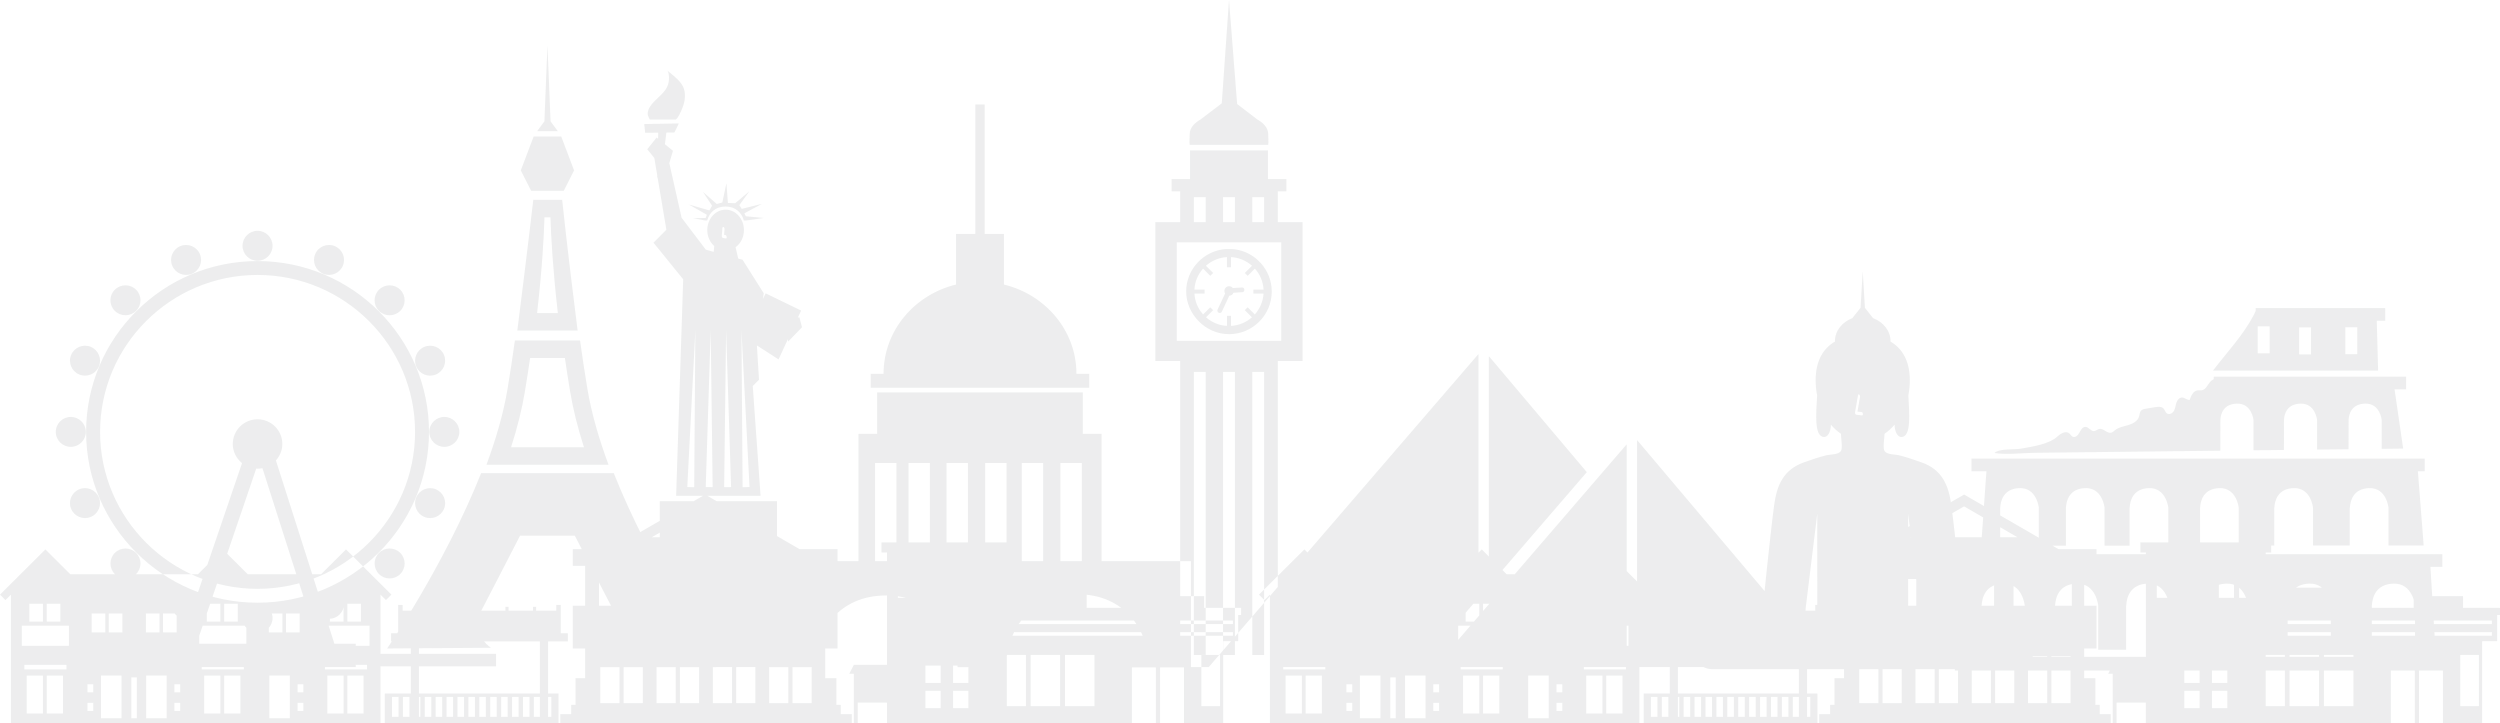 <svg xmlns="http://www.w3.org/2000/svg" id="Layer_1" data-name="Layer 1" viewBox="0 0 964.19 278.99"><defs><style>      .cls-1 {        opacity: .4;      }      .cls-2 {        fill: #d1d3d4;      }    </style></defs><g class="cls-1"><path class="cls-2" d="M492.81,257.27h-37.64v-118.48h37.64v118.48ZM476.27,143.44h-4.57v109.18h4.57v-109.18ZM465.01,143.44h-4.56v109.18h4.56v-109.18ZM487.53,143.44h-4.56v109.18h4.56v-109.18ZM492.81,90.23h-37.64v-16.43h37.64v16.43ZM476.27,76.03h-4.57v13.62h4.57v-13.62ZM465.01,76.03h-4.56v13.62h4.56v-13.62ZM487.53,76.03h-4.56v13.62h4.56v-13.62ZM496.13,69.07h-44.28v4.72h44.28v-4.72ZM474,0l-3.11,44.43,6.59.19-3.48-44.61ZM489.11,55.86c.19-.5,0-3.68,0-4.21,0-4.45-6.77-8.06-15.13-8.06s-15.13,3.61-15.13,8.06c0,.53-.19,3.71,0,4.21h30.26ZM474,37.73l-12.92,9.83,25.84.04-12.92-9.87ZM502.39,139.22h-56.8v-53.54h56.78v53.54h.01ZM494.14,93.45h-40.29v38h40.29v-38ZM486.36,101.57l-1.71-1.67c-2.6-2.19-5.88-3.6-9.47-3.85h-2.39c-8.55.62-15.31,7.72-15.31,16.38s7.4,16.45,16.51,16.45,16.49-7.37,16.49-16.45c0-4.14-1.57-7.96-4.13-10.85ZM473.21,99.15v3.93h1.56v-3.93c3.11.17,5.92,1.41,8.11,3.35l-2.79,2.78,1.11,1.1,2.79-2.78c1.95,2.18,3.17,4.98,3.33,8.08h-3.92v1.55h3.92c-.19,3.08-1.43,5.87-3.36,8.04l-2.76-2.75-1.11,1.1,2.75,2.75c-2.17,1.93-4.99,3.15-8.07,3.32v-3.88h-1.56v3.88c-3.09-.17-5.89-1.39-8.07-3.32l2.75-2.75-1.11-1.1-2.76,2.75c-1.95-2.17-3.18-4.96-3.36-8.04h3.92v-1.55h-3.92c.17-3.1,1.4-5.9,3.33-8.08l2.79,2.78,1.11-1.1-2.79-2.78c2.19-1.93,5-3.16,8.11-3.35ZM475.48,111.1s-.01-.03-.03-.04c-.65-.78-1.81-.89-2.59-.24-.72.6-.84,1.59-.36,2.36l-2.91,6.24c-.2.45-.01.98.45,1.21.45.21.99.01,1.2-.44l2.87-6.15c.39-.03.77-.12,1.09-.4.24-.2.4-.46.51-.74l3.47-.21c.45-.03.79-.45.75-.96-.03-.5-.41-.89-.85-.85l-3.6.21ZM489.01,58h-30.04v11.52h30.04v-11.52ZM254.46,239.22h45.21v-45.91h-45.21v45.91ZM250.85,257.27h51.24v-13.51h-51.24v13.51ZM265.62,78.83l7,4-.46,1.24-4.88.07,4.55.89h.93c.77-2.94,3.11-5.38,7.05-5.38s6.28,2.44,7.07,5.38h.87l6.88-.96-6.99-.66-.56-1.14,6.79-3.65-7.81,1.94-.91-1.43,3.84-5.33-5.43,4.57-2.83-.09-.56-7.61-1.59,7.43-2.15.57-5.31-4.66,3.51,5.33-1.03,1.81-8-2.29ZM260.66,46.09c.57-.45.99-1.13,1.35-1.85.87-1.71,1.64-3.49,1.99-5.38.33-1.89.21-3.91-.65-5.62-.71-1.38-1.84-2.48-2.99-3.52-.99-.89-2.01-1.74-3.07-2.55.75.58.76,2.76.71,3.59-.08,1.33-.52,2.64-1.28,3.75-1.65,2.39-4.2,3.99-5.85,6.36-.63.9-1.08,1.95-1.07,3.04,0,.45.35,1.41.83,2.18h10.04ZM424.84,216.42v-49.1h-93.75v49.1h-34.47v40.87h17.42c.37-13.96,9.55-27.63,27.64-27.63s27.25,13.67,27.63,27.63h18.64c.19-14.12,9.36-28.09,27.65-28.09s27.45,13.98,27.64,28.09h16.07v-40.87h-34.48ZM358.65,178.57v37.85h-8.25v-37.85h8.25ZM337.49,216.42v-37.85h8.25v37.85h-8.25ZM365.05,216.42v-37.85h8.25v37.85h-8.25ZM379.96,216.42v-37.85h8.25v37.85h-8.25ZM394.08,216.42v-37.85h8.25v37.85h-8.25ZM408.98,216.42v-37.85h8.25v37.85h-8.25ZM420.1,144.17h-84.28v5.38h84.28v-5.38ZM415.12,144.56c0-.15.03-.29.03-.45,0-16.55-11.88-30.45-27.95-34.37v-19.52h-7.44v-49.93h-3.6v49.93h-7.44v19.52c-16.07,3.92-27.95,17.82-27.95,34.37,0,.15.03.29.03.45h74.32ZM417.62,167.51v-16.17h-79.32v16.17h79.32ZM776.34,235.73h-14.68c-.95,0-4.6-.07-4.6-.07,0,0-2.95-29.48-4.47-40.72-1.04-7.77-3.52-13.74-11.41-16.58-2.85-1.02-5.89-2.07-8.84-2.79-1.51-.36-4.47-.17-5.48-1.57-.81-1.12-.04-5.26-.04-6.7,1.4-.96,2.71-2.14,3.87-3.51.03,2.88,1.28,4.82,2.68,4.76,3.84-.21,3-9.02,2.63-16.09.01-.08.04-.16.05-.24.33-1.78.52-3.63.52-5.54,0-7.57-2.96-12.3-7.45-14.95,0-.04.01-.08.01-.13,0-3.99-2.76-7.4-6.71-8.89l-3.17-4-.84-14.14-.84,14.14-3.17,4c-3.95,1.49-6.71,4.9-6.71,8.89,0,.04.01.08.01.13-4.49,2.63-7.45,7.36-7.45,14.95,0,1.91.19,3.76.52,5.54.01.08.04.16.05.24-.39,7.05-1.21,15.88,2.63,16.09,1.41.07,2.65-1.87,2.68-4.76,1.16,1.37,2.47,2.55,3.87,3.51,0,1.43.77,5.58-.04,6.7-1.01,1.39-3.99,1.21-5.48,1.57-2.95.72-5.99,1.75-8.84,2.79-7.88,2.84-10.36,8.81-11.41,16.58-1.51,11.24-4.47,40.72-4.47,40.72,0,0-3.67.07-4.6.07h-14.68c-5.12,0-9.26,5.01-9.26,11.19s4.14,11.17,9.26,11.17h115.84c5.12,0,9.27-5.01,9.27-11.17.03-6.18-4.12-11.19-9.24-11.19ZM696.34,235.73c.04-.46.09-.92.09-1.39l4.44-36.2s.01,37.52.01,37.61h-4.55ZM718.1,160.21c-.73-.09-1.48-.19-2.21-.27-.33-.04-.51-.6-.43-.97v-.08c.37-2.14.75-4.28,1.12-6.42.15-.85.91-.05.8.52-.33,1.91-.67,3.83-1,5.74.55.07,1.09.13,1.65.2.51.04.65,1.34.06,1.28ZM735.92,235.73c0-.08.01-37.61.01-37.61l4.44,36.2c0,.48.05.94.09,1.39h-4.55ZM937.03,213.73l-178.56.39-2.27,36.48h8.04v-17.07h.03c.15-3.04,1.47-8.24,8.31-8.44,7.48-.23,8.32,8.44,8.32,8.44v17.07h11.67v-17.07h.03c.15-3.04,1.47-8.24,8.31-8.44,7.48-.23,8.33,8.44,8.33,8.44v17.07h10.76v-17.07h.03c.15-3.04,1.47-8.24,8.29-8.44,7.48-.23,8.33,8.44,8.33,8.44v17.07h13.67v-17.07h.03c.15-3.04,1.47-8.24,8.31-8.44,7.48-.23,8.32,8.44,8.32,8.44v17.07h15.31v-17.07h.03c.15-3.04,1.47-8.24,8.29-8.44,7.48-.23,8.33,8.44,8.33,8.44v17.07h15.81v-17.07h.03c.15-3.04,1.47-8.24,8.31-8.44,7.48-.23,8.32,8.44,8.32,8.44v17.07h7.89l-2.25-36.87ZM906.3,195.81c.13-2.72,1.31-7.37,7.44-7.56,6.69-.2,7.45,7.56,7.45,7.56v14.55h13.56s-2.57-33.04-2.57-33.04l-165.77.33-2.33,32.83h7.33v-14.67h.03c.13-2.72,1.31-7.37,7.44-7.56,6.69-.2,7.45,7.56,7.45,7.56v14.64h10.45v-14.64h.01c.13-2.72,1.31-7.37,7.44-7.56,6.69-.2,7.45,7.56,7.45,7.56v14.63h9.65v-14.63h.03c.13-2.72,1.31-7.37,7.44-7.56,6.69-.2,7.47,7.56,7.47,7.56v14.61h12.25v-14.61h.01c.13-2.72,1.31-7.37,7.44-7.56,6.69-.2,7.45,7.56,7.45,7.56v14.59h13.72v-14.59h.03c.13-2.72,1.31-7.37,7.44-7.56,6.71-.2,7.47,7.56,7.47,7.56v14.56h14.16v-14.57h.05ZM905.8,161.93c.12-2.26,1.12-6.11,6.37-6.27,5.75-.16,6.39,6.27,6.39,6.27v11.17l8.28-.09-3.96-27.3c-14.45.03-28.91.07-43.36.09-5.81.01-11.63.03-17.44.04-3.03,0-7.19-1.14-9.56,1.33-1.09,1.13-1.67,2.98-3.21,3.32-.61.13-1.27-.01-1.89.09-1.6.29-2.39,2.09-2.89,3.63-1,.19-1.84-.84-2.85-.9-1.09-.08-1.95.96-2.29,1.98-.35,1.04-.4,2.17-.92,3.12-.52.96-1.8,1.66-2.71,1.05-.67-.45-.8-1.38-1.37-1.95-.77-.78-2.06-.66-3.16-.48-1.21.2-2.44.41-3.65.61-.65.11-1.35.24-1.8.72-.59.61-.55,1.57-.81,2.36-.55,1.73-2.39,2.7-4.13,3.22-1.75.52-3.64.8-5.07,1.93-.49.39-.93.86-1.53,1.01-1.61.4-2.99-1.81-4.61-1.45-.71.16-1.27.78-2,.84-1.24.08-2.03-1.57-3.28-1.62-1.13-.05-1.83,1.17-2.35,2.17-.52,1-1.56,2.09-2.6,1.62-.56-.25-.84-.89-1.31-1.29-1.29-1.09-3.25-.03-4.5,1.13-3.24,3.06-9.61,3.92-13.96,4.73-2.71.5-8.43-.13-10.45,1.7,4.96.76,10.69-.03,15.75-.08,9.17-.11,18.35-.21,27.52-.31,14.4-.16,28.81-.32,43.21-.49.03,0,.68,0,.68-.01,0,0,0-11.88.01-11.88.12-2.26,1.13-6.12,6.37-6.27,5.75-.16,6.4,6.27,6.4,6.27v11.73l11.75-.13s0-11.6.01-11.6c.12-2.26,1.12-6.12,6.37-6.27,5.75-.16,6.4,6.27,6.4,6.27v11.45l12.13-.13s0-11.32.03-11.32ZM916.52,119.01l-46.25.09c-.27.73-.57,1.46-.93,2.18-4.31,8.25-10.57,14.68-15.84,21.66h63.68l-.65-23.93ZM875.34,136.28h-4.6v-10.42h4.6v10.42ZM891.31,136.68h-4.6v-10.4h4.6v10.4ZM909.14,136.61h-4.6v-10.4h4.6v10.4ZM941.94,213.73h-187.24v4.89h187.25v-4.89h-.01ZM935.15,176.87h-174.78v4.89h174.78v-4.89ZM927.98,145.27h-74.19v4.89h74.19v-4.89ZM919.92,118.82h-49.96v4.89h49.96v-4.89ZM942.7,253.35h-188.76v5.26h188.74v-5.26h.01ZM211.14,73.6h6.28l3.99-7.88-4.95-13.06h-10.65l-4.95,13.06,4,7.88h6.28ZM216.82,77.07h-11.15s-2.03,17.88-6.15,50.4h23.25c-4.12-32.52-5.96-50.4-5.96-50.4ZM207.14,120.74c1.99-17.36,2.65-29.84,2.85-36.93h2.31c.21,7.09.87,19.57,2.85,36.93h-8.01ZM226.54,149.96c-1.09-6.62-2.03-12.82-2.83-18.64h-25.13c-.8,5.82-1.73,12.02-2.83,18.64-1.57,9.51-4.51,19.46-8.13,29.28h47.07c-3.64-9.82-6.56-19.78-8.15-29.28ZM197.1,172.51c2.45-7.64,4.24-14.83,5.33-21.46.75-4.52,1.41-8.85,2.03-12.99h13.4c.61,4.15,1.28,8.48,2.03,12.99,1.11,6.64,2.89,13.83,5.33,21.46h-28.12ZM221.7,206.6s16.57,32.19,16.69,32.18c.36,7.59-5.51,11.05-5.51,11.05l40.08.27s-22.13-32.14-36.25-67.62h-51.15c-14.11,35.47-36.25,67.62-36.25,67.62l40.08-.27s-5.87-3.47-5.51-11.05c.12.03,16.69-32.18,16.69-32.18h21.12ZM215.14,50.6l-2.8-3.8-1.2-29.36-1.17,29.36-2.81,3.8h7.99ZM145.65,256.98h45.67v-4.8h-45.67v4.8ZM230.69,252.49v4.8h45.67v-4.8h-45.67ZM99.33,232.45c-36.45,0-66.12-29.55-66.12-65.88s29.67-65.88,66.12-65.88,66.12,29.56,66.12,65.88-29.65,65.88-66.12,65.88ZM99.33,106.04c-33.49,0-60.73,27.16-60.73,60.53s27.24,60.53,60.73,60.53,60.75-27.16,60.75-60.53-27.25-60.53-60.75-60.53ZM99.33,89.02c-3.2,0-5.79,2.59-5.79,5.78s2.59,5.77,5.79,5.77,5.79-2.59,5.79-5.77-2.59-5.78-5.79-5.78ZM99.33,232.57c-3.2,0-5.79,2.59-5.79,5.78s2.59,5.77,5.79,5.77,5.79-2.59,5.79-5.77-2.59-5.78-5.79-5.78ZM69.55,94.92c-2.95,1.22-4.36,4.6-3.13,7.55,1.23,2.95,4.6,4.34,7.56,3.12,2.96-1.22,4.36-4.6,3.13-7.55-1.21-2.94-4.61-4.34-7.56-3.12ZM124.68,227.55c-2.96,1.22-4.36,4.6-3.13,7.55,1.23,2.95,4.6,4.35,7.56,3.12,2.96-1.22,4.36-4.6,3.13-7.55-1.21-2.95-4.6-4.34-7.56-3.12ZM44.29,111.73c-2.27,2.26-2.27,5.91,0,8.16,2.27,2.26,5.93,2.26,8.19,0,2.27-2.26,2.27-5.91,0-8.16-2.25-2.25-5.92-2.25-8.19,0ZM146.17,213.24c-2.25,2.26-2.25,5.91,0,8.16,2.27,2.26,5.93,2.26,8.2,0,2.25-2.26,2.25-5.9,0-8.16-2.27-2.26-5.95-2.26-8.2,0ZM27.43,136.89c-1.23,2.95.19,6.32,3.15,7.55,2.96,1.22,6.33-.17,7.56-3.12,1.23-2.95-.19-6.32-3.13-7.55-2.96-1.22-6.35.19-7.57,3.12ZM160.53,191.83c-1.23,2.95.19,6.32,3.15,7.55,2.95,1.22,6.33-.19,7.56-3.12,1.23-2.94-.19-6.32-3.15-7.55-2.95-1.22-6.33.19-7.56,3.12ZM21.51,166.57c0,3.19,2.6,5.77,5.8,5.77s5.79-2.58,5.79-5.77-2.6-5.77-5.79-5.77-5.8,2.58-5.8,5.77ZM165.57,166.57c0,3.19,2.6,5.77,5.8,5.77s5.79-2.58,5.79-5.77-2.6-5.77-5.79-5.77-5.8,2.58-5.8,5.77ZM27.43,196.25c1.23,2.95,4.63,4.34,7.57,3.12,2.96-1.22,4.36-4.6,3.13-7.55-1.23-2.94-4.61-4.34-7.56-3.12-2.97,1.22-4.37,4.6-3.15,7.55ZM160.53,141.32c1.23,2.95,4.61,4.34,7.56,3.12,2.96-1.22,4.37-4.6,3.15-7.55-1.23-2.94-4.61-4.34-7.56-3.12-2.96,1.22-4.37,4.6-3.15,7.55ZM44.29,221.4c2.27,2.26,5.93,2.26,8.19,0,2.27-2.26,2.27-5.9,0-8.16-2.25-2.26-5.92-2.26-8.19,0-2.25,2.26-2.25,5.91,0,8.16ZM146.17,119.9c2.27,2.26,5.93,2.26,8.2,0,2.25-2.26,2.25-5.91,0-8.16-2.27-2.26-5.93-2.26-8.2,0-2.27,2.25-2.27,5.9,0,8.16ZM69.55,238.22c2.96,1.22,6.35-.19,7.57-3.12,1.23-2.93-.17-6.32-3.13-7.55-2.96-1.22-6.35.19-7.56,3.12-1.24,2.95.16,6.33,3.12,7.55ZM124.68,105.59c2.96,1.22,6.35-.19,7.56-3.12,1.23-2.95-.17-6.32-3.13-7.55-2.96-1.22-6.35.17-7.56,3.12-1.23,2.95.17,6.32,3.13,7.55ZM128.97,248.27l-22.56-70.69c1.52-1.69,2.48-3.89,2.48-6.34,0-5.26-4.27-9.53-9.55-9.53s-9.56,4.26-9.56,9.53c0,2.99,1.41,5.63,3.57,7.37l-23.69,69.46.68.2h-8.89v8.99h75.75v-8.99h-8.23ZM98.83,180.71c.17.01.33.05.51.05.64,0,1.27-.07,1.88-.19l21.61,67.7h-47.04l23.04-67.57ZM98.69,98.5v133.02V98.5ZM74.01,103.21l49.36,123.59-49.36-123.59ZM52.83,116.68l91.73,96.65L52.83,116.68ZM159.24,193.01l-121.09-56,121.09,56ZM31.93,165.51l133.49-.96-133.49.96ZM36.81,189.95l123.76-49.9-123.76,49.9ZM49.28,209.73l98.83-89.44-98.83,89.44ZM70.23,225.17l56.95-120.31-56.95,120.31ZM574.22,137.36v88.57l37.77-43.84-37.77-44.73ZM570.22,136.53l-104.03,120.74h81.01l23.01-26.7v-94.03ZM631.37,169.71v87.56h73.96l-73.96-87.56ZM627.37,171.37l-74.01,85.9h74.01v-85.9ZM211.38,276.77v-29.39h7.63v-3.15h-2.75v-10.93h-1.72v2.22h-7.79v-1.49h-1.19v1.49h-9.43v-1.49h-1.19v1.49h-9.43v-1.49h-1.19v1.49h-9.43v-1.49h-1.19v1.49h-9.43v-1.49h-1.19v1.49h-7.79v-2.22h-1.72v10.93h-2.75v3.15h7.63v29.39h-1.28v2.22h5.68v-2.23h-1.28v-29.39h46.65v29.39h-1.29v2.23h5.68v-2.23h-1.27ZM339.97,209.19v3.89h2.12v43.35h-12.79l-1.75,3.41h1.75v19.14h1.5v-8.01h11.29v8.01h46.21v-65.89h2.12v-3.89h-50.45ZM370.22,219.87h5.85v10.71h-5.85v-10.71ZM354.13,219.87h5.85v10.71h-5.85v-10.71ZM346.3,230.58v-10.71h5.87v10.71h-5.87ZM362.81,273.1h-5.91v-6.68h5.91v6.68ZM362.81,263.38h-5.91v-6.68h5.91v6.68ZM373.49,273.1h-5.91v-6.68h5.91v6.68ZM373.49,263.38h-5.91v-6.68h5.91v6.68ZM383.9,230.58h-5.85v-10.71h5.85v10.71ZM464.4,234.45v-4.54h-19.03v4.54h-26.27v-7.81h-27.29v7.81h-17.05v2.75h1.09v10.11h5.77v31.68h54.93v-21.59h9.24v21.59h1.61v-21.59h9.24v21.59h15.12v-31.7h5.79v-10.11h1.11v-2.75h-14.27ZM395.69,272.33h-11.37v-19.75h11.37v19.75ZM408.85,272.33h-11.37v-19.75h11.37v19.75ZM422.12,272.33h-11.37v-19.75h11.37v19.75ZM470.53,272.33h-7.2v-19.75h7.2v19.75ZM475.52,245.18h-97.61v-1.38h97.61v1.38ZM475.52,240.7h-97.61v-1.38h97.61v1.38ZM133.44,211.9l-9.61,9.58h-28.27l-9.61-9.58-9.61,9.58H27.12l-9.61-9.58L0,229.34l2.11,2.1,2.11-2.1v49.65h142.52v-49.66l2.11,2.1,2.11-2.1-17.51-17.43ZM18.03,232.84h5.25v6.9h-5.25v-6.9ZM11.32,232.84h5.25v6.9h-5.25v-6.9ZM16.57,275.18h-6.27v-14.61h6.27v14.61ZM24.29,275.18h-6.27v-14.61h6.27v14.61ZM25.63,258.16H9.39v-1.74h16.24v1.74ZM26.59,249.08H8.41v-7.77h18.17v7.77ZM62.87,236.61h5.25v7.29h-5.25v-7.29ZM35.35,236.61h5.25v7.29h-5.25v-7.29ZM35.97,274.18h-2.24v-3.1h2.24v3.1ZM35.97,267.01h-2.24v-3.1h2.24v3.1ZM46.88,277.01h-7.92v-16.47h7.92v16.47ZM47.2,243.9h-5.25v-7.29h5.25v7.29ZM52.77,277.02h-2.11v-15.77h2.12v15.77h-.01ZM56.27,236.61h5.25v7.29h-5.25v-7.29ZM64.28,277.01h-7.92v-16.47h7.92v16.47ZM69.49,274.18h-2.24v-3.1h2.24v3.1ZM69.49,267.01h-2.24v-3.1h2.24v3.1ZM86.45,232.84h5.25v6.9h-5.25v-6.9ZM79.75,232.84h5.25v6.9h-5.25v-6.9ZM85,275.18h-6.27v-14.61h6.27v14.61ZM92.72,275.18h-6.27v-14.61h6.27v14.61ZM94.05,258.16h-16.24v-1.74h16.24v1.74ZM95.01,249.08h-18.17v-7.77h18.17v7.77ZM110.32,236.61h5.25v7.29h-5.25v-7.29ZM103.68,236.61h5.25v7.29h-5.25v-7.29ZM111.79,277.01h-7.92v-16.47h7.92v16.47ZM117,274.18h-2.23v-3.1h2.23v3.1ZM117,267.01h-2.23v-3.1h2.23v3.1ZM133.96,232.84h5.25v6.9h-5.25v-6.9ZM127.25,232.84h5.25v6.9h-5.25v-6.9ZM132.51,275.18h-6.27v-14.61h6.27v14.61ZM140.23,275.18h-6.27v-14.61h6.27v14.61ZM141.56,258.16h-16.24v-1.74h16.24v1.74ZM142.52,249.08h-18.17v-7.77h18.17v7.77ZM324.26,275.42v-3.57h-1.68v-10.28h-4.31v-11.48h4.75v-16.46h-4.75v-15.39h4.75v-6.44h-14.63l-36.42-21.06-36.43,21.06h-14.63v6.44h4.75v15.39h-4.75v16.46h4.75v11.48h-3.69v10.28h-1.68v3.57h-4.21v3.57h112.43v-3.57h-4.24ZM291.02,233.61v-10.3h7.51v10.3h-7.51ZM271.97,195.29l20.6,11.92h-41.21l20.61-11.92ZM246.02,223.31h7.51v10.3h-7.51v-10.3ZM231.02,223.31h7.51v10.3h-7.51v-10.3ZM238.92,271.18h-7.4v-18.09h7.4v18.09ZM247.92,271.18h-7.4v-18.09h7.4v18.09ZM260.62,271.18h-7.4v-18.09h7.4v18.09ZM261.02,223.31h7.51v10.3h-7.51v-10.3ZM269.62,271.18h-7.4v-18.09h7.4v18.09ZM282.33,271.18h-7.4v-18.09h7.4v18.09ZM283.53,233.61h-7.51v-10.3h7.51v10.3ZM291.33,271.18h-7.4v-18.09h7.4v18.09ZM304.04,271.18h-7.4v-18.09h7.4v18.09ZM313.04,271.18h-7.4v-18.09h7.4v18.09ZM313.54,233.61h-7.51v-10.3h7.51v10.3ZM148.4,267.47v11.52h67.01v-11.52h-67.01ZM153.71,276.48h-2.52v-7.68h2.52v7.68ZM157.92,276.48h-2.52v-7.68h2.52v7.68ZM162.12,276.48h-2.52v-7.68h2.52v7.68ZM166.33,276.48h-2.52v-7.68h2.52v7.68ZM170.54,276.48h-2.52v-7.68h2.52v7.68ZM174.74,276.48h-2.52v-7.68h2.52v7.68ZM178.96,276.48h-2.52v-7.68h2.52v7.68ZM183.17,276.48h-2.52v-7.68h2.52v7.68ZM187.38,276.48h-2.52v-7.68h2.52v7.68ZM191.58,276.48h-2.52v-7.68h2.52v7.68ZM195.8,276.48h-2.52v-7.68h2.52v7.68ZM200.01,276.48h-2.52v-7.68h2.52v7.68ZM204.21,276.48h-2.52v-7.68h2.52v7.68ZM208.42,276.48h-2.52v-7.68h2.52v7.68ZM212.64,276.48h-2.52v-7.68h2.52v7.68ZM696.93,276.77v-29.39h7.63v-3.15h-2.75v-10.93h-1.72v2.22h-7.79v-1.49h-1.19v1.49h-9.43v-1.49h-1.19v1.49h-9.43v-1.49h-1.19v1.49h-9.43v-1.49h-1.19v1.49h-9.43v-1.49h-1.19v1.49h-7.78v-2.22h-1.72v10.93h-2.75v3.15h7.63v29.39h-1.28v2.22h5.68v-2.23h-1.28v-29.39h46.65v29.39h-1.29v2.23h5.68v-2.23h-1.27ZM825.5,209.19v3.89h2.12v43.35h-12.79l-1.75,3.41h1.75v19.14h1.49v-8.01h11.29v8.01h46.21v-65.89h2.12v-3.89h-50.45ZM855.75,219.87h5.85v10.71h-5.85v-10.71ZM839.66,219.87h5.85v10.71h-5.85v-10.71ZM831.83,230.58v-10.71h5.87v10.71h-5.87ZM848.34,273.1h-5.91v-6.68h5.91v6.68ZM848.34,263.38h-5.91v-6.68h5.91v6.68ZM859.02,273.1h-5.91v-6.68h5.91v6.68ZM859.02,263.38h-5.91v-6.68h5.91v6.68ZM869.44,230.58h-5.85v-10.71h5.85v10.71ZM949.94,234.45v-4.54h-19.03v4.54h-26.27v-7.81h-27.29v7.81h-17.05v2.75h1.09v10.11h5.77v31.68h54.93v-21.59h9.24v21.59h1.61v-21.59h9.24v21.59h15.12v-31.7h5.79v-10.11h1.09v-2.75h-14.25ZM881.22,272.33h-11.37v-19.75h11.37v19.75ZM894.39,272.33h-11.37v-19.75h11.37v19.75ZM907.66,272.33h-11.37v-19.75h11.37v19.75ZM956.06,272.33h-7.2v-19.75h7.2v19.75ZM961.06,245.18h-97.61v-1.38h97.61v1.38ZM961.06,240.7h-97.61v-1.38h97.61v1.38ZM618.97,211.9l-9.61,9.58h-28.27l-9.61-9.58-9.61,9.58h-49.19l-9.61-9.58-17.51,17.44,2.11,2.1,2.11-2.1v49.65h142.49v-49.66l2.11,2.1,2.1-2.1-17.5-17.43ZM503.55,232.84h5.25v6.9h-5.25v-6.9ZM496.85,232.84h5.25v6.9h-5.25v-6.9ZM502.1,275.18h-6.27v-14.61h6.27v14.61ZM509.82,275.18h-6.27v-14.61h6.27v14.61ZM511.15,258.16h-16.24v-1.74h16.24v1.74ZM512.13,249.08h-18.17v-7.77h18.17v7.77ZM548.39,236.61h5.25v7.29h-5.25v-7.29ZM520.87,236.61h5.25v7.29h-5.25v-7.29ZM521.52,274.18h-2.24v-3.1h2.24v3.1ZM521.52,267.01h-2.24v-3.1h2.24v3.1ZM532.41,277.01h-7.92v-16.47h7.92v16.47ZM532.73,243.9h-5.25v-7.29h5.25v7.29ZM538.31,277.02h-2.12v-15.77h2.12v15.77ZM541.79,236.61h5.25v7.29h-5.25v-7.29ZM549.81,277.01h-7.92v-16.47h7.92v16.47ZM555.02,274.18h-2.24v-3.1h2.24v3.1ZM555.02,267.01h-2.24v-3.1h2.24v3.1ZM571.98,232.84h5.25v6.9h-5.25v-6.9ZM565.27,232.84h5.25v6.9h-5.25v-6.9ZM570.53,275.18h-6.27v-14.61h6.27v14.61ZM578.25,275.18h-6.27v-14.61h6.27v14.61ZM579.58,258.16h-16.24v-1.74h16.24v1.74ZM580.55,249.08h-18.17v-7.77h18.17v7.77ZM595.86,236.61h5.25v7.29h-5.25v-7.29ZM589.21,236.61h5.25v7.29h-5.25v-7.29ZM597.31,277.01h-7.92v-16.47h7.92v16.47ZM602.53,274.18h-2.23v-3.1h2.23v3.1ZM602.53,267.01h-2.23v-3.1h2.23v3.1ZM619.49,232.84h5.25v6.9h-5.25v-6.9ZM612.78,232.84h5.25v6.9h-5.25v-6.9ZM618.03,275.18h-6.27v-14.61h6.27v14.61ZM625.75,275.18h-6.26v-14.61h6.26v14.61ZM627.09,258.16h-16.24v-1.74h16.24v1.74ZM628.06,249.08h-18.17v-7.77h18.17v7.77ZM809.81,275.42v-3.57h-1.68v-10.28h-4.31v-11.48h4.75v-16.46h-4.75v-15.39h4.75v-6.44h-14.63l-36.43-21.06-36.42,21.06h-14.63v6.44h4.75v15.39h-4.75v16.46h4.75v11.48h-3.69v10.28h-1.68v3.57h-4.21v3.57h112.42v-3.57h-4.24ZM776.57,233.61v-10.3h7.51v10.3h-7.51ZM757.5,195.29l20.6,11.92h-41.21l20.61-11.92ZM731.55,223.31h7.51v10.3h-7.51v-10.3ZM716.55,223.31h7.51v10.3h-7.51v-10.3ZM724.46,271.18h-7.4v-18.09h7.4v18.09ZM733.46,271.18h-7.4v-18.09h7.4v18.09ZM746.16,271.18h-7.4v-18.09h7.4v18.09ZM746.55,223.31h7.51v10.3h-7.51v-10.3ZM755.17,271.18h-7.4v-18.09h7.4v18.09ZM767.86,271.18h-7.4v-18.09h7.4v18.09ZM769.06,233.61h-7.51v-10.3h7.51v10.3ZM776.86,271.18h-7.4v-18.09h7.4v18.09ZM789.56,271.18h-7.4v-18.09h7.4v18.09ZM798.57,271.18h-7.4v-18.09h7.4v18.09ZM799.07,233.61h-7.51v-10.3h7.51v10.3ZM633.93,267.47v11.52h67.01v-11.52h-67.01ZM639.23,276.48h-2.52v-7.68h2.52v7.68ZM643.45,276.48h-2.52v-7.68h2.52v7.68ZM647.66,276.48h-2.52v-7.68h2.52v7.68ZM651.86,276.48h-2.52v-7.68h2.52v7.68ZM656.07,276.48h-2.52v-7.68h2.52v7.68ZM660.29,276.48h-2.52v-7.68h2.52v7.68ZM664.49,276.48h-2.52v-7.68h2.52v7.68ZM668.7,276.48h-2.52v-7.68h2.52v7.68ZM672.91,276.48h-2.52v-7.68h2.52v7.68ZM677.13,276.48h-2.52v-7.68h2.52v7.68ZM681.33,276.48h-2.52v-7.68h2.52v7.68ZM685.54,276.48h-2.52v-7.68h2.52v7.68ZM689.75,276.48h-2.53v-7.68h2.53v7.68ZM693.97,276.48h-2.52v-7.68h2.52v7.68ZM698.17,276.48h-2.52v-7.68h2.52v7.68ZM308.3,122.38l-.56.09v-.03s1.24-2.66,1.24-2.66l-13.68-6.64-1.07,2.19.32-2.23-8.15-12.91-1.68-.47-1.03-4.37c1.93-1.39,3.23-3.83,3.23-6.6,0-4.36-3.16-7.88-7.07-7.88s-7.07,3.53-7.07,7.88c0,2.5,1.05,4.69,2.68,6.14-.04.77-.11,1.54-.19,2.25l-3.05-.85-9.35-12.32-4.73-21.04,1.41-4.78-3.11-2.5.56-4.52,3.11-.03,1.69-3.49-13.33.23.35,3.37,5.04-.05-.05,2.36-.57-.46-3.61,4.5,2.73,3.37,1.13,6.74-.03.77.16.05,3.39,20.11-4.97,5,11.45,14.11-2.72,83.5h32.56l-3.01-42.34,2.41-2.4-.81-13.25,8.35,5.39,3.6-7.79.13.9,5.31-5.51-1.01-3.84ZM267.74,187.91l-2.67-.08,3.11-60.46-.44,60.54ZM272.18,187.85l1.92-60.49.75,60.51-2.67-.03ZM278.38,90.86c.08-.97.16-1.94.24-2.92.03-.27.21-.48.48-.35.28.13.36.58.33.86-.05.7-.12,1.41-.17,2.11.19.04.39.08.57.11.51.09.64,1.39.07,1.3-.36-.07-.72-.15-1.08-.21-.36-.07-.47-.62-.44-.9ZM279.29,187.88l.75-60.51,1.92,60.49-2.66.03ZM286.4,187.91l-.44-60.54,3.11,60.46-2.66.08Z"></path></g></svg>